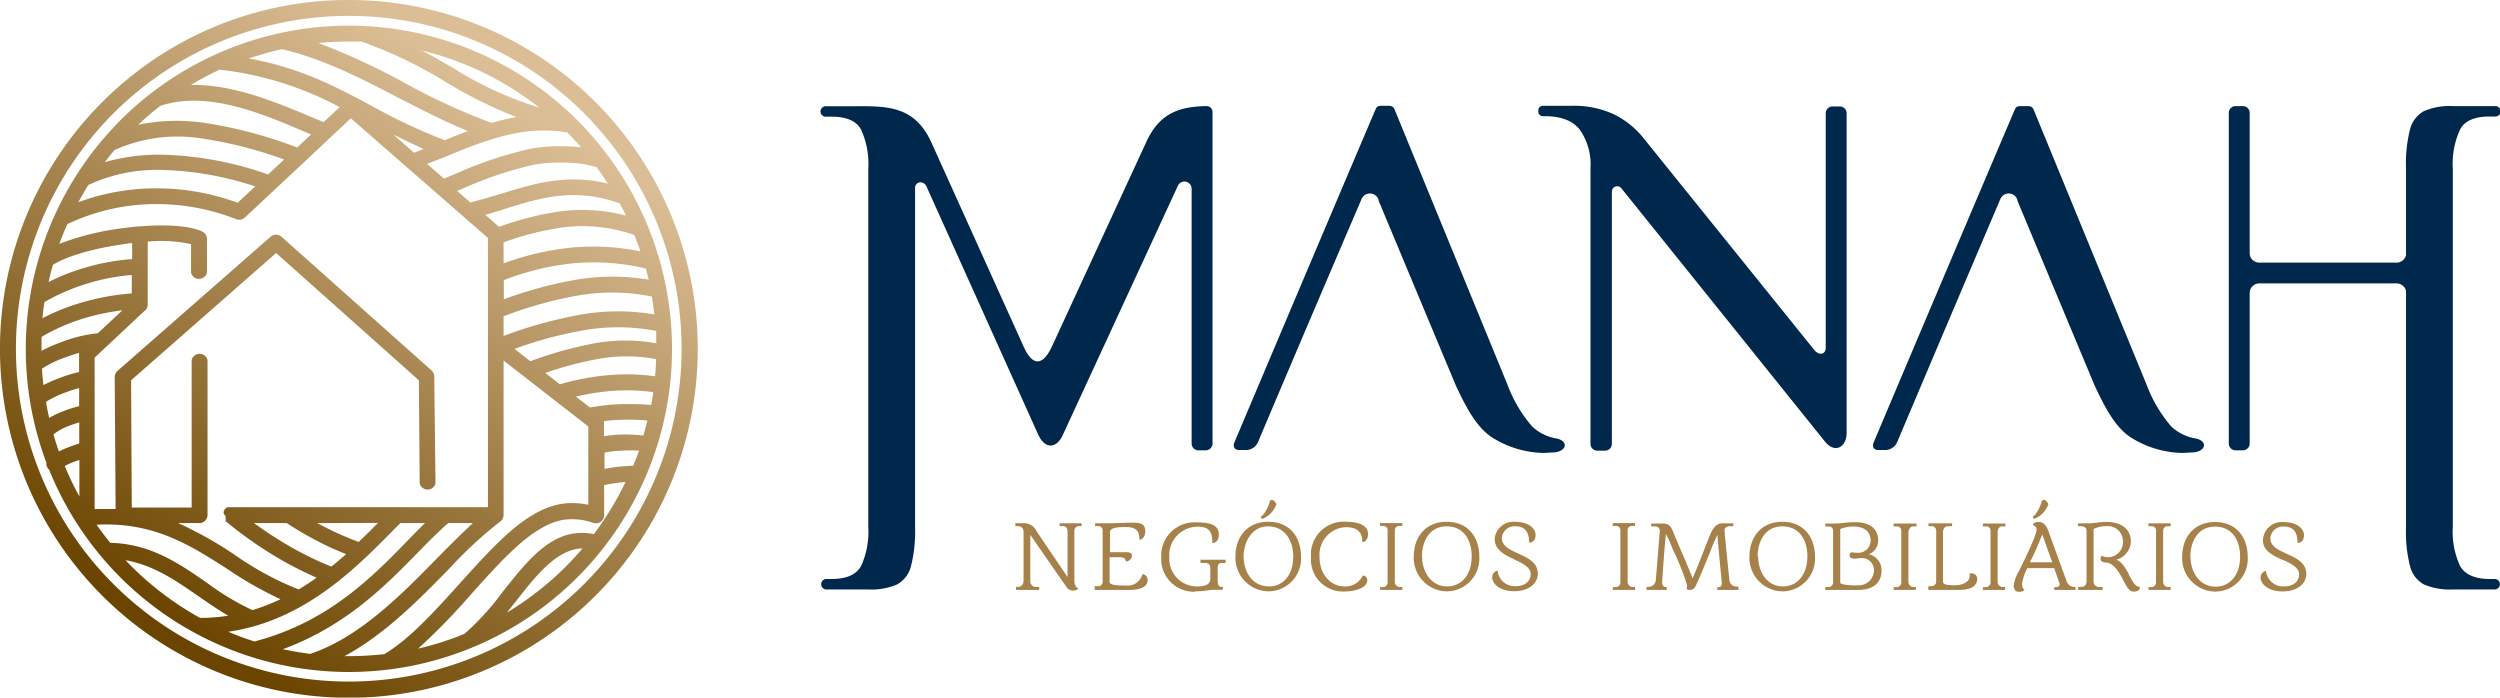 <svg xmlns="http://www.w3.org/2000/svg" xmlns:xlink="http://www.w3.org/1999/xlink" viewBox="0 0 305.11 85.13"><defs><linearGradient id="GradientFill_1" x1="21.65" y1="76.21" x2="61.76" y2="11.69" gradientUnits="userSpaceOnUse"><stop offset="0" stop-color="#6b4500"/><stop offset="1" stop-color="#dcbe96"/></linearGradient></defs><g id="Camada_2" data-name="Camada 2"><g id="Camada_1-2" data-name="Camada 1"><path d="M29,24.75l2.15-2a39.54,39.54,0,0,0-11-2,20,20,0,0,0-9.36,1.82c-.43.69-.84,1.39-1.23,2.11A27.32,27.32,0,0,1,18.15,23,28.58,28.58,0,0,1,29,24.75ZM42.56,0A42.58,42.58,0,1,1,12.47,12.47,42.39,42.39,0,0,1,42.56,0ZM71.29,13.84A40.62,40.62,0,1,1,42.56,1.94a40.51,40.51,0,0,1,28.73,11.9Zm-32.58,50,1.14.59a37.84,37.84,0,0,0,3.93,1.71l0,0c.83-.79,1.61-1.57,2.35-2.32Zm3.52,3.78C41.1,67.17,40,66.7,39,66.16a39.83,39.83,0,0,1-4-2.32H31c1.23.89,2.49,1.73,3.77,2.49a39.88,39.88,0,0,0,5.67,2.82c.62-.5,1.22-1,1.81-1.53Zm-14.68-4A50.32,50.32,0,0,0,33.76,68a44.13,44.13,0,0,0,4.88,2.5q-1.06.77-2.19,1.44a38,38,0,0,1-7.71-4.16,46.64,46.64,0,0,0-7-3.94h2.59a1,1,0,0,0,1-1V43.94a1,1,0,0,0-1.94,0v18H16.08L16,46.41l17.7-15.53L51.12,46.41l.1,12.6a1,1,0,0,0,1.93,0L53,46a1,1,0,0,0-.32-.78L34.33,28.87h0a1,1,0,0,0-1.28,0L14.37,45.24A1,1,0,0,0,14,46l.11,16.12c-.82,0-1.67,0-2.56,0V43.65l1.34-1.26.1-.09,4.65-4.36a.93.93,0,0,0,.39-.77V29.49a16.67,16.67,0,0,1,5.29.31v3.48a1,1,0,0,0,1.94,0V29.14a1,1,0,0,0-.64-.91c-1.55-.7-4.42-.86-7.55-.6h-.19c-.66.06-1.33.14-2,.23a33.22,33.22,0,0,0-7.64,1.9c.3-.82.62-1.63,1-2.42a25.33,25.33,0,0,1,10-2.42,26.7,26.7,0,0,1,10.62,1.84,1,1,0,0,0,1.07-.25l3.64-3.41.12-.11,3.4-3.18.1-.09,3.12-2.93.13-.12,2.38-2.23,16.73,14.6V61.9H27.78a.85.85,0,0,0-.33.24h0l0,0,0,0h0a1,1,0,0,0-.16.37h0v0h0s0,.08,0,.12h0v0h0v0h0v0h0v0h0v0h0v0h0v0h0v0h0v0h0v0h0a.85.85,0,0,0,.24.33h0l0,0ZM13.46,66.25c4.93.11,8.41,2.53,11.83,4.9a31.7,31.7,0,0,0,5.51,3.31,23.91,23.91,0,0,0,3.43-1.33,46.36,46.36,0,0,1-6.53-3.72c-4.45-2.85-8.94-5.74-15.91-5.37.53.76,1.09,1.49,1.67,2.21Zm14.4,8.89c-1.26-.73-2.46-1.56-3.66-2.39-2.71-1.88-5.45-3.78-8.88-4.38l.71.73a37.76,37.76,0,0,0,8.38,6.31,21.44,21.44,0,0,0,3.45-.27Zm21-11.3-.71.71C43.4,69.39,37.09,75.77,27.86,77.1c1,.44,2.11.84,3.19,1.19,9-2.35,14.4-7.9,18.62-12.23.76-.79,1.49-1.54,2.2-2.22Zm5.84,0c-1.14,1-2.35,2.2-3.67,3.56-3.91,4-8.8,9-16.51,11.83,1.09.24,2.21.43,3.34.57,6-2,11.18-7.27,15.53-11.72h0c1.52-1.56,3-3,4.32-4.24ZM61,63.69a51,51,0,0,0-6.2,5.74h0c-3.65,3.73-7.84,8-12.76,10.65h.51a39.13,39.13,0,0,0,4.36-.25C50,78,53.16,74.48,56.19,71.12s6.09-6.74,9-8.37a9.93,9.93,0,0,1,3.13-1.22,9,9,0,0,1,3.48.08V52.05L61.46,44V62.87a1,1,0,0,1-.45.82Zm12.77-6.46c.6-.12,1.18-.21,1.75-.27s1.17-.1,1.75-.12Q77.64,56,78,55A17.64,17.64,0,0,0,75.88,55a15.86,15.86,0,0,0-2.1.23v2Zm2.61,1.59-.65.06c-.63.07-1.28.18-2,.32v3.67a1,1,0,0,1-1,1,.88.88,0,0,1-.33-.06,7.79,7.79,0,0,0-3.77-.35,8.13,8.13,0,0,0-2.54,1c-2.67,1.47-5.55,4.67-8.54,8a78.41,78.41,0,0,1-6.52,6.7,36.36,36.36,0,0,0,5.67-1.81,32.27,32.27,0,0,0,4.68-5.16c3.19-4,6.28-8,11.1-7a37.68,37.68,0,0,0,3.83-6.3Zm-2.61-5.59a16.1,16.1,0,0,1,2-.2,21.57,21.57,0,0,1,2.75.12c.18-.6.34-1.21.49-1.83a27.05,27.05,0,0,0-2.8-.1,22,22,0,0,0-2.5.18,1.1,1.1,0,0,1,0,.18h0v1.65ZM71.1,66.93C68,67,65.5,70.14,63,73.34l-1.13,1.42A37.61,37.61,0,0,0,69.1,69.1c.69-.7,1.36-1.42,2-2.17ZM72,49.72l.09,0a25.89,25.89,0,0,1,4.15-.41c1,0,2.1,0,3.23.12.1-.52.19-1,.26-1.57a23.57,23.57,0,0,0-4.9-.16,28,28,0,0,0-4.55.71L72,49.72Zm-3.64-2.83a30.77,30.77,0,0,1,6.34-1.14,25.61,25.61,0,0,1,5.25.17c.06-.69.1-1.39.13-2.09a19.32,19.32,0,0,0-7.19,0,41.32,41.32,0,0,0-6.34,1.69l1.81,1.4Zm-3.63-2.81a48.3,48.3,0,0,1,7.85-2.19,21.51,21.51,0,0,1,7.51,0c0-.5,0-1,0-1.5a24.45,24.45,0,0,0-9.3,0,49.28,49.28,0,0,0-8,2.19l1.94,1.51ZM61.46,41a53.28,53.28,0,0,1,8.94-2.52,26.59,26.59,0,0,1,9.46-.11c-.09-.74-.19-1.46-.31-2.18a24.46,24.46,0,0,0-9.26-.08,48.88,48.88,0,0,0-8.83,2.49V41Zm0-4.46A50.59,50.59,0,0,1,70,34.19a26.87,26.87,0,0,1,9.17-.06c-.11-.45-.22-.9-.34-1.35a27.34,27.34,0,0,0-8.73-.66,32.42,32.42,0,0,0-8.61,2.07v2.34Zm0-4.4a34,34,0,0,1,8.44-1.94,28.58,28.58,0,0,1,8.26.48q-.34-1-.75-2a19.2,19.2,0,0,0-8.65-.94,35.49,35.49,0,0,0-7.3,1.84v2.6Zm-.56-4.45a37,37,0,0,1,7.64-1.92,21,21,0,0,1,7.85.54c-.24-.5-.49-1-.75-1.48-5.46-2-9.82-.66-14,.66-.8.25-1.6.5-2.41.73l1.69,1.47Zm-3.45-3c1.17-.28,2.38-.66,3.59-1,4-1.25,8.08-2.53,13.14-1.28-.44-.69-.89-1.35-1.37-2a12.55,12.55,0,0,0-3.28-.54,19.66,19.66,0,0,0-4.37.23,46,46,0,0,0-8.87,3l-.5.2,1.66,1.45ZM54.16,21.8l1.4-.57a47.77,47.77,0,0,1,9.24-3.09,21.34,21.34,0,0,1,4.83-.26c.43,0,.86.06,1.29.11-.54-.62-1.1-1.23-1.68-1.81-5.41-1-10.4,1.1-15.18,3.07L52.13,20l2,1.76ZM5,42.85A18.08,18.08,0,0,1,7.37,41.8a17.13,17.13,0,0,1,4.57-1.13l3-2.8a27.79,27.79,0,0,0-4.32.87,24.29,24.29,0,0,0-5.55,2.37c0,.48,0,1,0,1.46v.28Zm4.62.22c-.53.16-1.08.34-1.62.54A12.24,12.24,0,0,0,5.12,45q.06,1,.18,2a15.57,15.57,0,0,1,1.62-.73,17.92,17.92,0,0,1,2.73-.87V43.24a.91.91,0,0,1,0-.17Zm0,4.3a18.36,18.36,0,0,0-2,.67,11.27,11.27,0,0,0-2,1Q5.77,50,6,51a12.81,12.81,0,0,1,1.61-.77,14.88,14.88,0,0,1,2.05-.66V47.37ZM6.52,53h0c.2.71.43,1.41.67,2.1l.4-.2a18.28,18.28,0,0,1,2.08-.77V51.55c-.46.13-.92.29-1.33.45a7.27,7.27,0,0,0-1.8,1ZM6,57.33l-.1-.1a.93.93,0,0,1-.23-.74,39.51,39.51,0,0,1,7-39.62l0,0c.65-.74,1.32-1.47,2-2.17A39.44,39.44,0,1,1,6,57.33Zm3.69-1.2a13,13,0,0,0-1.28.49,4.66,4.66,0,0,0-.5.26,36.09,36.09,0,0,0,1.78,3.71V56.13ZM5.23,38.81a26.74,26.74,0,0,1,4.85-1.92,29.62,29.62,0,0,1,6-1.08V33.56a25.28,25.28,0,0,0-5.28,1,25,25,0,0,0-5.38,2.31q-.15,1-.24,2Zm.7-4.39a26.47,26.47,0,0,1,4.37-1.73,27,27,0,0,1,5.83-1.07V29.67c-.32,0-.64.07-.95.12-3.45.47-6.9,1.39-8.72,2.53-.2.69-.38,1.39-.53,2.1ZM51.32,6.07c1.38.72,2.71,1.49,4,2.24a43.38,43.38,0,0,0,10.47,4.81,37.3,37.3,0,0,0-14.5-7Zm11.73,8.22A53.71,53.71,0,0,1,54.39,10,52.92,52.92,0,0,0,44.1,5.07c-.51,0-1,0-1.54,0-1.25,0-2.48.06-3.7.18a82.54,82.54,0,0,1,10.77,5A76.39,76.39,0,0,0,60,15a25.93,25.93,0,0,1,3-.7ZM57.12,16c-2.86-1.16-5.61-2.59-8.38-4-4.54-2.37-9.15-4.77-14.31-6a36.32,36.32,0,0,0-4.06,1.14C36.61,8.25,41.05,10.6,45.5,13A69,69,0,0,0,54,17a.94.94,0,0,1,.24.13c.94-.39,1.9-.78,2.87-1.14Zm-6.63,2.66,1.21-.48C50.41,17.59,49.18,17,48,16.42l2.5,2.19Zm-9-5.57A40.71,40.71,0,0,0,26.81,8.5a38.35,38.35,0,0,0-3.53,1.87c5.17-.11,10.43,2.11,14.76,3.93l1.45.61,2-1.87Zm-3.54,3.31-.65-.27C32,13.87,25.34,11,19.56,12.92c-.93.73-1.83,1.49-2.69,2.3A23.5,23.5,0,0,1,25,15a54.74,54.74,0,0,1,11.27,3l1.72-1.61Zm-3.31,3.1-1.92,1.79a42.1,42.1,0,0,0-12.52-2.4,24.3,24.3,0,0,0-7.41.9c.38-.5.78-1,1.19-1.48A18.75,18.75,0,0,1,24.7,16.91,50.77,50.77,0,0,1,34.63,19.45Z" style="fill-rule:evenodd;fill:url(#GradientFill_1)"/><path d="M111.67,22.87c.11-.73,1-.85,1.38-.16v0l13.62,30.25c.88,2,2.34,1.74,3.06.08l14-30.32a.88.88,0,0,1,1.7.28V54.14a.83.83,0,0,0,.83.82h.89a.83.83,0,0,0,.83-.82V13.65a.71.71,0,0,0-.7-.7H147v0c-3,.11-5.49.79-7.13,4.44L139,19.27l-10.61,23c-1.07,2.29-2.3,2.57-3.45.06l-11.25-24.9c-2.17-4.83-5.87-4.46-10.15-4.46h-2.68a.64.64,0,1,0,0,1.27h.65c1.79,0,3,.52,3.57,1.56a10.09,10.09,0,0,1,.89,4.81V64.3a10,10,0,0,1-.89,4.8q-.89,1.56-3.57,1.56h-.65a.64.64,0,1,0,0,1.28h5.09a8,8,0,0,0,3.53-.61,3.51,3.51,0,0,0,1.69-2.2,17.06,17.06,0,0,0,.51-4.73V25.52h0V22.87ZM266.44,55.28a12.16,12.16,0,0,1-6.05-1.69c-2-1.12-3.3-3.42-4.77-6.58l-9.4-22.5h0l0-.09a1.11,1.11,0,0,0-2.08-.15Q237.8,39.15,231.52,54a1.61,1.61,0,0,1-1.32.92h-1c-.51,0-.75-.41-.53-.92Q237.2,33.8,245.8,13.59c.25-.59.31-.64,1-.64h.63c.43,0,.63.09.79.5L262,47a16.74,16.74,0,0,0,3,5.06,5.74,5.74,0,0,0,2.73,1.41c1.81.24,1.58,1.67-.18,1.75-.35,0-.71.05-1.08.05Zm-78,0a12.13,12.13,0,0,1-6-1.69c-2-1.12-3.31-3.42-4.78-6.58l-9.4-22.5h0l0-.09a1.11,1.11,0,0,0-2.08-.15Q159.79,39.15,153.51,54a1.59,1.59,0,0,1-1.32.92h-1c-.51,0-.76-.41-.54-.92q8.55-20.24,17.14-40.45c.25-.59.31-.64,1-.64h.63c.44,0,.63.09.8.5L184,47a16.54,16.54,0,0,0,3,5.06,5.75,5.75,0,0,0,2.72,1.41c1.81.24,1.58,1.67-.18,1.75-.34,0-.7.05-1.08.05Zm87.29-23.23h16.77a1.18,1.18,0,0,0,1.14-.91V20.49a16.88,16.88,0,0,1,.5-4.74,3.52,3.52,0,0,1,1.69-2.19,7.9,7.9,0,0,1,3.53-.61h5.1a.64.64,0,1,1,0,1.27h-.65c-1.78,0-3,.52-3.56,1.56a10,10,0,0,0-.9,4.81V64.3a9.91,9.91,0,0,0,.9,4.8c.59,1,1.78,1.56,3.56,1.56h.65a.64.64,0,1,1,0,1.28h-5.1a8,8,0,0,1-3.53-.61,3.51,3.51,0,0,1-1.69-2.2,16.75,16.75,0,0,1-.5-4.73V35.5a1.18,1.18,0,0,0-1.14-.91H275.72a1.17,1.17,0,0,0-1.16,1.16V54.14a.83.83,0,0,1-.83.82h-.89a.83.83,0,0,1-.83-.82V13.78a.83.83,0,0,1,.83-.83h.89a.83.83,0,0,1,.83.83V30.89a1.16,1.16,0,0,0,1.16,1.16Zm-79-8.66a.64.64,0,0,1,1.13-.43l.22.27h0l24.47,30.44c1.38,1.91,2.85.82,2.82-.85v-39a.83.83,0,0,0-.82-.83h-.9a.83.83,0,0,0-.83.83V42.42c0,.88-.83,1-1.4.29L200.51,16.77a10.56,10.56,0,0,0-3.63-2.86,11.62,11.62,0,0,0-5-1h-3.58a.56.56,0,0,0-.56.56v.16a.56.56,0,0,0,.56.55h.22q3,0,4.29,1.65a7.44,7.44,0,0,1,1.3,4.71V54.14A.83.83,0,0,0,195,55h.89a.83.83,0,0,0,.83-.82V23.39Z" style="fill:#00274c;fill-rule:evenodd"/><path d="M124.9,70.94a.64.64,0,0,1-.65.68H124V72h2.83v-.36h-.37a.7.7,0,0,1-.72-.77V65.27s4.15,6,4.46,6.42a.86.86,0,0,0,.67.38,1,1,0,0,0,.76-.24c-.11,0-.51-.3-.51-.94V64.81a.56.56,0,0,1,.59-.6H132v-.35h-2.68v.35h.42c.37,0,.55.29.55.71v5.51l-3.77-5.58a1.69,1.69,0,0,0-1.6-1h-1v.35h.22c.65,0,.78.4.78.71v6Zm13.35-7.15c-.61,0-2.31.07-2.9.07h-1.7v.35H134a.52.52,0,0,1,.57.57V71a.53.53,0,0,1-.57.54h-.4V72h4.1c1.17,0,2.36-.2,2.36-1.23a.69.69,0,0,0-.64-.7,1.84,1.84,0,0,1-2,1.39c-.84,0-2,0-2-.44V68h1.21c.54,0,.77.21.77.54a.83.83,0,0,0,.76-.7c0-.18-.09-.45-.69-.45h-2V64.91c0-.52,1.08-.59,1.86-.59,1.35,0,1.73.47,1.73,1.55.4,0,.71-.49.71-.94,0-.83-.26-1.14-1.51-1.14Zm7.59,8.38c1.3,0,1.41-.19,2.68-.19h.72v-.36h-.19c-.44,0-.44-.63-.44-.91V69.27c0-.38.21-.57.43-.57h.54v-.39h-3.07v.39H147c.63,0,.71.34.71.63v1.33c0,.66-.6.91-1.64.91A3.37,3.37,0,0,1,142.71,68a3.47,3.47,0,0,1,3.51-3.72c1.47,0,1.74.78,1.74,2,.24,0,.79-.16.79-1.06,0-1.29-1.34-1.47-2.83-1.47a4.06,4.06,0,0,0-4.2,4.29,4,4,0,0,0,4.12,4.18Zm8.94,0a4.09,4.09,0,0,1-4-4.24c0-2.44,1.47-4.25,4-4.25,2.66,0,4,1.9,4,4.25a4,4,0,0,1-4,4.24Zm-3-4.24c0,1.92,1.11,3.62,3.05,3.64s3-1.61,3-3.64-1.08-3.69-3.07-3.69-2.94,1.86-3,3.69Zm4-6.39c0-.08-.3-.52-.53-.52s-.26.1-.32.31a4.5,4.5,0,0,1-.71,1.42c-.15.16-.33.3-.33.35s0,.21.21.21a3,3,0,0,0,1.68-1.77Zm10.45,4.61h.1c.24,0,.63-.29.63-1,0-1-1.09-1.48-2.78-1.48A4,4,0,0,0,160,68,3.9,3.9,0,0,0,164,72.19c1.44,0,2.86-.46,2.86-1.36a.53.53,0,0,0-.54-.59,2.34,2.34,0,0,1-2.38,1.32c-1.24,0-2.9-1.16-2.9-3.62a3.37,3.37,0,0,1,3.15-3.6c1.21,0,2.07.36,2.07,1.83Zm4-1.44a.51.51,0,0,1,.51-.52h.4v-.35h-2.72v.35h.34a.52.52,0,0,1,.59.52V71a.59.59,0,0,1-.59.66h-.33V72h2.71v-.36h-.34a.62.62,0,0,1-.57-.66V64.73Zm6.31,7.46a4,4,0,0,0,4-4.24c0-2.35-1.35-4.25-4-4.25-2.5,0-4,1.81-4,4.25a4.09,4.09,0,0,0,4,4.24Zm-3-4.24c0-1.83.9-3.69,3-3.69s3.07,1.64,3.07,3.69-1.11,3.64-3,3.64-3.05-1.72-3.05-3.64Zm11.27.36c1.94.82,2,1.42,2,1.83s-.28,1.42-1.88,1.42a2.09,2.09,0,0,1-2.16-1.9.81.81,0,0,0-.65.86c0,.67.81,1.65,2.67,1.65s2.89-1,2.89-2.13c0-2.6-4.39-2.28-4.39-4.35a1.55,1.55,0,0,1,1.66-1.44c1,0,1.67.5,1.67,2,.32,0,.79-.19.79-.94s-.79-1.6-2.46-1.6a2.3,2.3,0,0,0-2.53,2c0,.83.24,1.66,2.4,2.57Zm13.83-3.58a.51.51,0,0,1,.51-.52h.4v-.35h-2.72v.35h.35a.52.52,0,0,1,.58.52V71a.58.58,0,0,1-.58.66h-.34V72h2.71v-.36h-.34a.62.62,0,0,1-.57-.66V64.73Zm13.54,6.89h-.27a.88.88,0,0,1-.85-.86c-.52-5-.58-5.83-.59-6,0-.35.26-.52.66-.52h.41v-.35h-1.35c-.9,0-1.3,1-1.42,1.26-.71,1.71-1.31,3.4-2.2,5.46-.81-2.1-1.58-3.73-2.38-5.7-.33-.8-.62-1-1.32-1h-1.35v.35h.44a.54.54,0,0,1,.61.57l-.49,6a.9.9,0,0,1-.92.81h-.21V72h2.47v-.36h-.13c-.33,0-.43-.26-.43-.68,0-.24.4-5.77.47-5.77a15.48,15.48,0,0,1,.81,1.82,31.92,31.92,0,0,1,1.76,4.4,1,1,0,0,1-.07.42c0,.06.14.17.33.17a.82.82,0,0,0,.82-.55c.7-1.51,1.27-3,1.7-4a19.18,19.18,0,0,1,.94-2.19,2.57,2.57,0,0,1,0,.34c.05.59.21,2.32.33,3.61.1,1,.18,1.86.18,1.93,0,.23-.07.54-.41.54h-.14V72h2.59v-.36Zm5.33.57a4,4,0,0,0,4-4.24c0-2.35-1.36-4.25-4-4.25-2.5,0-4,1.81-4,4.25a4.09,4.09,0,0,0,4,4.24Zm-3-4.24c0-1.83.9-3.69,3-3.69s3.07,1.64,3.07,3.69-1.11,3.64-3,3.64-3-1.72-3-3.64Zm14.71-2c0-1.05-.62-2.2-2.85-2.2a10.07,10.07,0,0,0-1.3.08,10.57,10.57,0,0,1-1.16.08h-1.15v.36h.43a.51.51,0,0,1,.53.54v6.3a.58.58,0,0,1-.65.56h-.31V72h4c2,0,2.87-1,2.87-2.36a2,2,0,0,0-1.54-2,1.79,1.79,0,0,0,1.13-1.72Zm-2.63,5.52c-1.69,0-2-.27-2-.3V64.57a3.85,3.85,0,0,1,1.56-.31c1.81,0,2.15,1,2.15,1.72a1.5,1.5,0,0,1-1.61,1.48c-.28,0-.78-.06-.78-.06a.55.55,0,0,0-.18.33c0,.31.2.45.56.45s.65-.07.88-.07a1.46,1.46,0,0,1,1.53,1.59,1.85,1.85,0,0,1-2.1,1.72Zm6.4-6.69a.52.52,0,0,1,.52-.52h.39v-.35H231.1v.35h.35a.53.53,0,0,1,.59.52V71a.59.59,0,0,1-.59.66h-.33V72h2.7v-.36h-.33a.63.63,0,0,1-.58-.66V64.73Zm4.18,0a.55.55,0,0,1,.59-.54h.48v-.35h-2.88v.35h.32a.55.55,0,0,1,.62.59V71a.56.56,0,0,1-.61.54h-.35V72h3.66c1.17,0,2.3-.26,2.3-1.36a.62.62,0,0,0-.6-.65.75.75,0,0,0-.32,0,.76.76,0,0,1,0,.32c0,.77-1,1.12-1.75,1.12-1.34,0-1.5-.17-1.5-.52v-6.2Zm6.67,0a.51.51,0,0,1,.51-.52h.4v-.35H242v.35h.34a.52.52,0,0,1,.59.52V71a.59.59,0,0,1-.59.66H242V72h2.71v-.36h-.34a.62.62,0,0,1-.57-.66V64.73ZM253,71.62a1,1,0,0,1-.78-.69s-2-5.45-2.15-5.93c-.24-.67-.55-1.3-1.3-1.3-.45,0-.66.24-.66.36s.44.07.44.6-1,2.73-2.13,5a4.75,4.75,0,0,0-.66,1.79c0,.21.06.78.62.78s.7-.23.7-.29c-.18,0-.3-.29-.3-.72a6.24,6.24,0,0,1,.64-1.88h3.28c.09.25.45,1.29.61,1.73a.91.91,0,0,1,.05.27.34.34,0,0,1-.36.32h-.29V72h2.59v-.36Zm-5.26-3c.93-1.86,1.3-2.92,1.51-3.4.4,1.11.8,2.29,1.22,3.4Zm2.25-7.08c0-.09-.3-.53-.53-.53s-.26.11-.32.31a4.77,4.77,0,0,1-.71,1.43c-.15.15-.33.3-.33.35s0,.2.21.2a2.93,2.93,0,0,0,1.68-1.76Zm9.82,8.52c-.36-.65-.9-1.59-1.55-1.75a2.38,2.38,0,0,0,1.8-2.24c0-1.3-.93-2.37-3-2.37-.9,0-1.35.17-2.29.17h-1.15v.35h.35c.42,0,.68.21.68.54V70.9c0,.48-.23.73-.68.73h-.35V72h3v-.36h-.44a.65.65,0,0,1-.67-.73V64.56a3.27,3.27,0,0,1,1.46-.34,1.86,1.86,0,0,1,2.12,2A1.82,1.82,0,0,1,257.19,68a1.43,1.43,0,0,1-.7-.19.86.86,0,0,0-.13.43c0,.3.4.41.59.41,1.05,0,1.73,1.3,2.19,2.18s.72,1.37,1.3,1.37c.37,0,.71-.15.71-.48V71.6c-.47,0-.66-.22-1.39-1.55Zm4.2-5.32a.52.52,0,0,1,.52-.52h.39v-.35h-2.72v.35h.35a.52.52,0,0,1,.58.52V71a.58.58,0,0,1-.58.66h-.34V72h2.71v-.36h-.33A.62.62,0,0,1,264,71V64.73Zm6.31,7.46a4,4,0,0,0,4-4.24c0-2.35-1.36-4.25-4-4.25-2.5,0-4,1.81-4,4.25a4.09,4.09,0,0,0,4,4.24Zm-3-4.24c0-1.83.9-3.69,3-3.69s3.07,1.64,3.07,3.69-1.11,3.64-3,3.64-3.05-1.72-3.05-3.64Zm11.27.36c1.94.82,2,1.42,2,1.83s-.28,1.42-1.88,1.42a2.1,2.1,0,0,1-2.16-1.9.81.81,0,0,0-.65.86c0,.67.82,1.65,2.68,1.65s2.89-1,2.89-2.13c0-2.6-4.39-2.28-4.39-4.35a1.54,1.54,0,0,1,1.65-1.44c1,0,1.67.5,1.67,2,.32,0,.79-.19.79-.94s-.79-1.6-2.46-1.6a2.3,2.3,0,0,0-2.53,2C276.12,66.57,276.36,67.4,278.52,68.31Z" style="fill:#a6814a;fill-rule:evenodd"/></g></g></svg>
